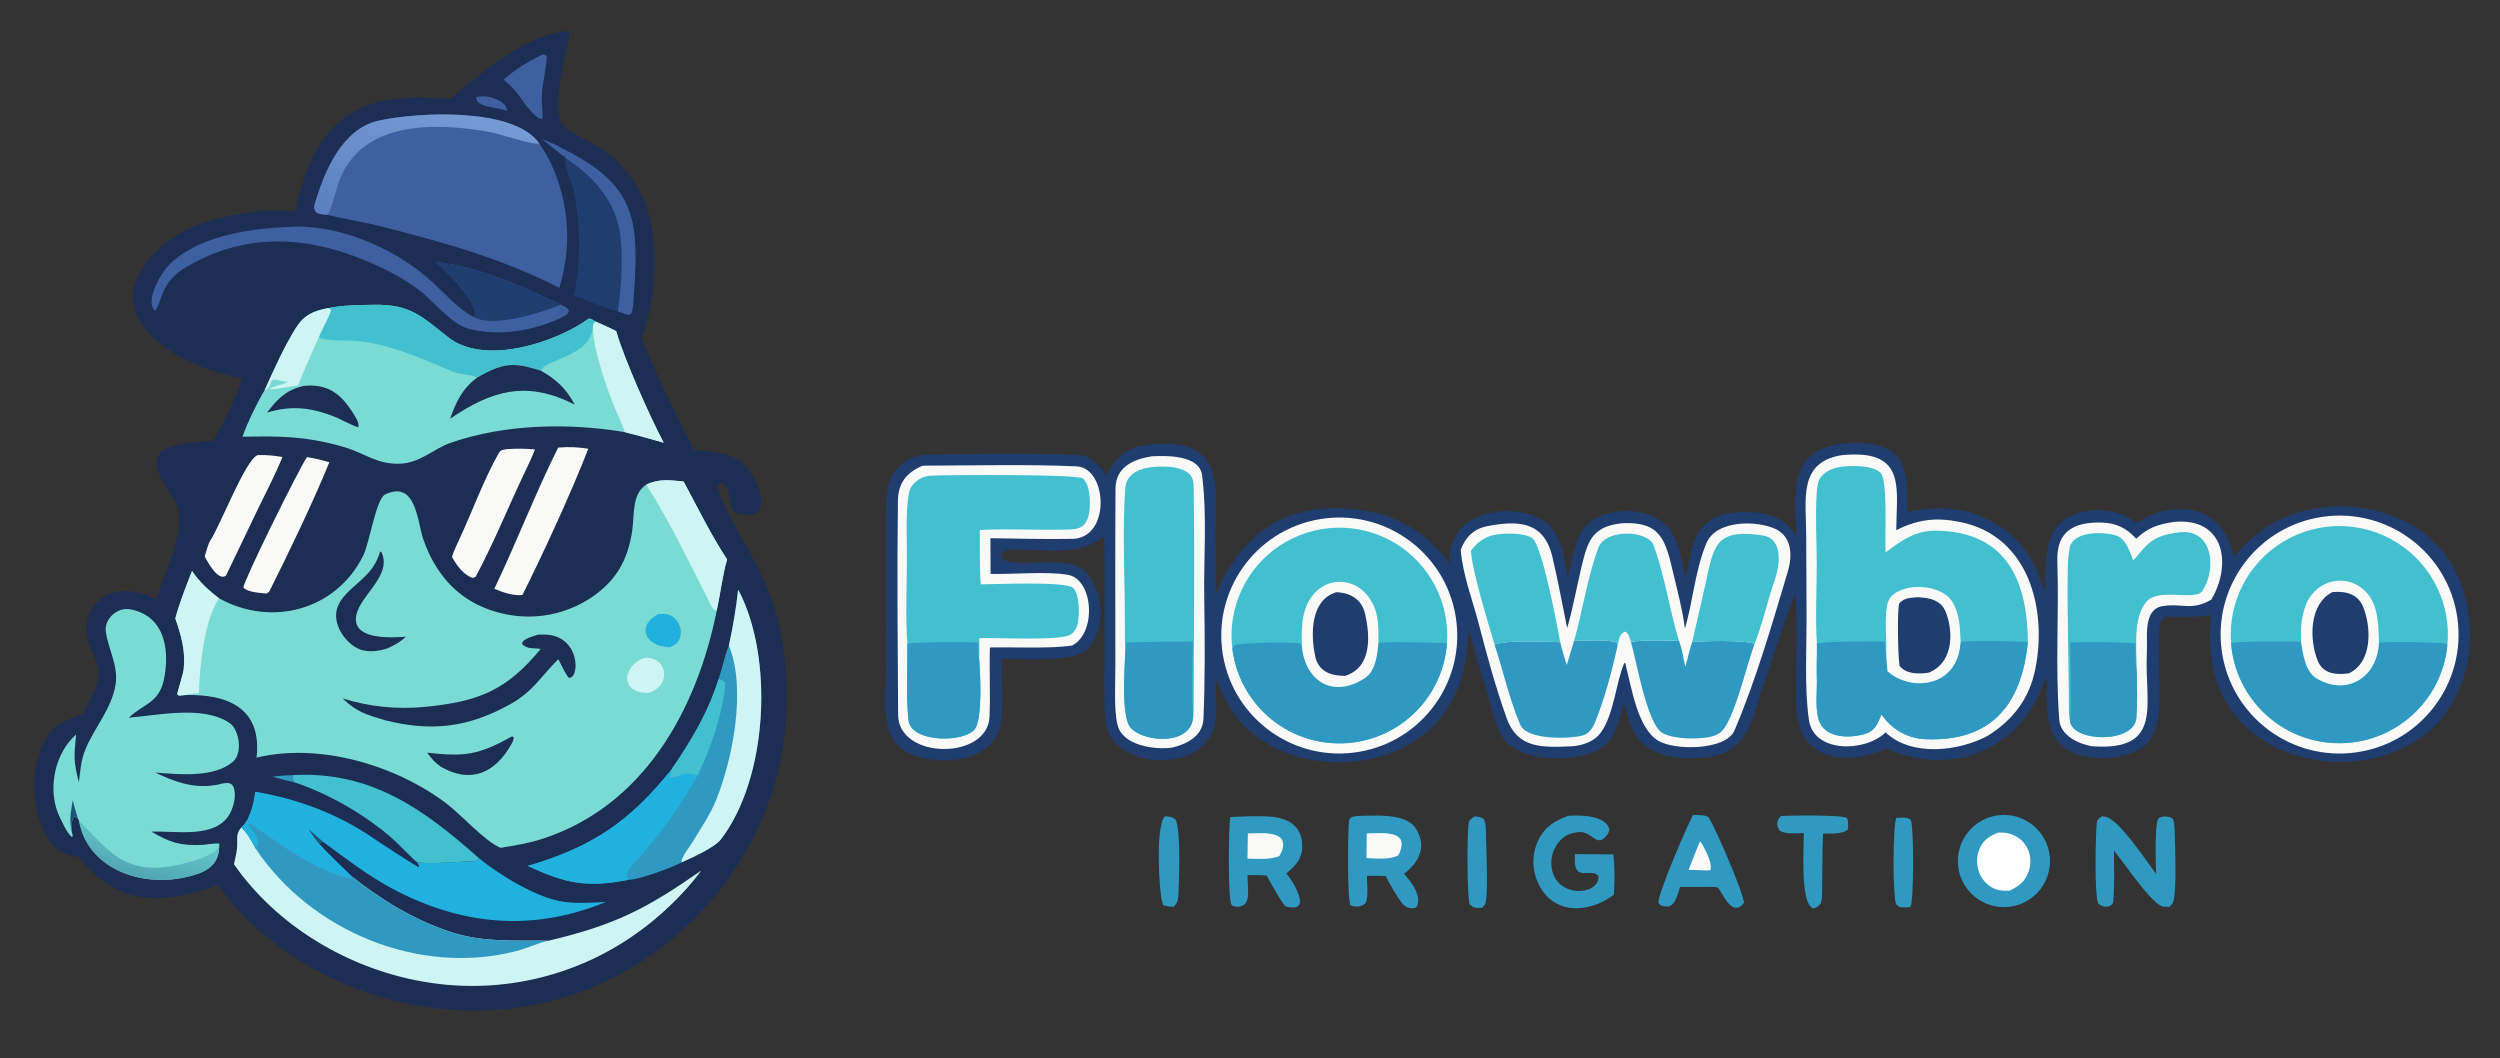<svg xmlns="http://www.w3.org/2000/svg" viewBox="-534.881 -175.707 2058.235 871.072">
  <rect x="-534.881" y="-175.707" width="2058.235" height="871.072" fill="#333333" stroke="none"/>
  <defs>
    <linearGradient id="Gradient1" gradientUnits="userSpaceOnUse" x1="106.3" y1="735.792" x2="113.87" y2="704.957" gradientTransform="matrix(1, 0, 0, 1, -524.675, -190.391)">
      <stop class="stop0" offset="0" stop-opacity="1" stop-color="rgb(81,167,180)"></stop>
      <stop class="stop1" offset="1" stop-opacity="1" stop-color="rgb(97,195,198)"></stop>
    </linearGradient>
    <linearGradient id="Gradient2" gradientUnits="userSpaceOnUse" x1="322.802" y1="210.824" x2="357.537" y2="101.549" gradientTransform="matrix(1, 0, 0, 1, -524.675, -190.391)">
      <stop class="stop0" offset="0" stop-opacity="1" stop-color="rgb(90,128,191)"></stop>
      <stop class="stop1" offset="1" stop-opacity="1" stop-color="rgb(118,154,212)"></stop>
    </linearGradient>
    <linearGradient gradientUnits="userSpaceOnUse" x1="1114.76" y1="509.718" x2="1114.76" y2="557.641" id="gradient-0">
      <stop offset="0" style="stop-color: rgb(100% 100% 100%)"></stop>
      <stop offset="1" style="stop-color: rgb(56.687% 56.687% 56.687%)"></stop>
    </linearGradient>
  </defs>
  <path fill="rgb(28,46,84)" d="M -69.19 -150.18 L -65.748 -150.06 C -64.356 -146.38 -81.478 -93.008 -73.43 -75.748 C -69.751 -67.857 -45.026 -57.391 -36.891 -51.368 C -21.731 -40.071 -10.043 -24.748 -3.155 -7.141 C 7.725 21.334 5.441 75.238 -6.845 102.594 C 4.557 130.474 22.445 167.783 36.326 194.544 C 48.437 196.217 61.238 196.423 71.466 201.954 C 88.665 211.257 107.701 258.304 70.883 246.562 C 64.358 244.481 67.944 227.095 60.555 221.9 C 57.166 221.657 58.325 221.255 56.037 223.121 C 54.308 231.677 79.568 273.594 84.64 282.995 C 107.307 325.007 114.238 362.485 112.508 409.723 C 107.976 533.442 10.356 639.821 -113.52 654.529 C -185.5 662.751 -257.78 641.863 -314.27 596.51 C -332.07 582.19 -341.4 570.564 -355.66 553.152 C -402.18 569.37 -437.95 570.756 -469.95 529.672 C -487.9 528.525 -496.24 516.91 -501.87 501.005 C -508.87 481.205 -508.54 456.854 -499.74 437.617 C -492.24 421.213 -482.86 417.875 -467.01 412.312 C -464.69 408.028 -462.42 403.714 -460.2 399.37 C -448.03 375.397 -456.12 371.732 -462.47 351.52 C -465 343.41 -464.16 334.62 -460.13 327.14 C -449.14 306.738 -423.92 307.919 -406.15 317.759 C -398.55 292.475 -377.51 255.101 -393.39 232.519 C -420.26 194.322 -402.6 190.795 -359.36 187.054 C -352.01 174.652 -339.21 149.312 -335.71 135.6 C -397.15 124.609 -465.95 77.1 -395.64 22.147 C -372.67 4.194 -321.32 -6.054 -292.43 -1.308 C -285.2 -28.203 -278.95 -53.444 -257.88 -73.105 C -230.52 -98.647 -198.83 -95.799 -163.93 -94.406 C -159.74 -98.775 -150.69 -105.43 -145.79 -109.47 C -124.45 -127 -97.209 -146.37 -69.19 -150.18 Z" style="stroke-width: 1;"></path>
  <path fill="rgb(122,219,213)" d="M -2.794 223.214 C 8.142 218.231 16.211 219.619 27.923 220.707 C 39.842 242.686 49.991 263.971 63.771 284.888 C 60.248 296.195 57.987 314.419 55.245 326.81 C 39.008 408.145 -4.519 487.625 -88.143 514.831 C -99.6 518.558 -110.97 520.391 -122.81 522.315 C -136.28 516.489 -154.37 495.685 -167.24 485.897 C -208.92 454.212 -272.22 435.509 -323.68 448.073 C -318.94 407.24 -347.57 395.46 -382.94 396.58 L -387.63 396.974 C -387.94 396.71 -388.39 396.313 -389 395.784 C -387.88 390.765 -384.09 379.436 -383.61 374.972 C -382 359.981 -385.83 347.124 -390.53 333.471 C -387.57 321.953 -381.21 305.52 -376.78 294.4 C -371.22 302.969 -362.56 310.893 -354.42 316.944 C -311.2 340.743 -258.42 326.693 -235.98 282.031 C -230.6 271.337 -225.35 234.869 -217.68 231.283 C -192.42 219.465 -191.36 253.262 -186.53 267.824 C -183.6 276.697 -179.52 285.144 -174.38 292.943 C -160.99 313.266 -141.88 325.324 -118.06 330.075 C -93.817 334.961 -68.622 329.983 -48.056 316.242 C -27.84 302.552 -18.27 285.974 -14.484 261.981 C -12.325 248.298 -15.098 231.428 -2.794 223.214 Z" style="stroke-width: 1;"></path>
  <path fill="rgb(207,244,244)" d="M -2.794 223.214 C 8.142 218.231 16.211 219.619 27.923 220.707 C 39.842 242.686 49.991 263.971 63.771 284.888 C 60.248 296.195 57.987 314.419 55.245 326.81 C 51.817 326.7 51.479 324.427 50.051 321.63 C 33.328 288.873 16.881 254.291 -2.794 223.214 Z" style="stroke-width: 1;"></path>
  <path fill="rgb(207,244,244)" d="M -376.78 294.4 C -371.22 302.969 -362.56 310.893 -354.42 316.944 C -366.79 333.872 -370.54 374.179 -371.12 395.028 C -374.46 395.32 -379.92 395.587 -382.94 396.58 L -387.63 396.974 C -387.94 396.71 -388.39 396.313 -389 395.784 C -387.88 390.765 -384.09 379.436 -383.61 374.972 C -382 359.981 -385.83 347.124 -390.53 333.471 C -387.57 321.953 -381.21 305.52 -376.78 294.4 Z" style="stroke-width: 1;"></path>
  <path fill="rgb(28,46,84)" d="M -91.801 346.768 C -89.9 346.688 -87.996 346.671 -86.094 346.718 C -56.821 347.632 -57.379 383.582 -66.633 382.271 C -68.723 380.576 -73.391 370.356 -75.202 366.999 C -89.518 381.034 -95.674 393.429 -114.87 404.095 C -150.14 423.685 -180.04 426.701 -217.94 417.269 C -233.92 412.425 -240.88 410.59 -252.9 399.263 C -230.76 406.199 -207.45 408.554 -184.38 406.187 C -141.02 401.911 -117.76 392.726 -89.728 358.541 C -96.212 357.581 -100.83 359.024 -105.16 354.388 L -104.52 352.471 C -101.05 349.301 -96.319 348.218 -91.801 346.768 Z" style="stroke-width: 1;"></path>
  <path fill="rgb(28,46,84)" d="M -221.79 278.222 L -220.72 279.069 C -211.35 299.557 -242.26 316.636 -241.88 334.403 C -241.52 351.392 -211.62 349.14 -200.59 348.525 C -206.31 353.376 -209.36 355.165 -216.12 358.161 C -223.05 360.374 -230.86 361.445 -237.94 359.159 C -245.15 356.831 -252.65 348.94 -255.71 341.882 C -266.44 317.17 -239.47 308.048 -228.01 291.372 C -224.67 286.507 -223.73 283.549 -221.79 278.222 Z" style="stroke-width: 1;"></path>
  <path fill="rgb(28,46,84)" d="M -113.31 430.581 L -111.92 431.222 C -111.93 433.585 -112.98 435.424 -114.13 437.454 C -127.43 460.833 -147.26 469.667 -171.83 455.628 C -177.47 451.634 -179.07 449.334 -183.21 444.005 C -152.02 447.371 -141.38 446.03 -113.31 430.581 Z" style="stroke-width: 1;"></path>
  <path fill="rgb(207,244,244)" d="M -2.87 365.734 C 15.286 366.165 17.739 389.154 -1.099 394.82 C -27.332 394.657 -20.437 369.483 -2.87 365.734 Z" style="stroke-width: 1;"></path>
  <path fill="rgb(33,177,223)" d="M 7.242 329.734 C 15.287 329.344 19.857 330.384 24.028 338.107 C 25.872 341.6 26.193 345.698 24.916 349.436 C 23.295 354.271 20.907 355.047 16.336 357.272 C -5.601 355.983 -10.292 338.549 7.242 329.734 Z" style="stroke-width: 1;"></path>
  <path fill="rgb(122,219,213)" d="M -264.49 77.934 C -252.42 75.445 -238.45 75.42 -226.57 75.227 C -196.86 74.743 -187.25 85.172 -166 101.916 C -136.03 125.532 -78.049 106.573 -50.434 86.851 C -49.023 85.895 -45.882 88.233 -44.738 88.912 C -39.41 91.357 -32.685 94.222 -27.596 96.895 C -20.93 119.965 0.105 167.205 11.553 188.782 C 0.891 185.65 -9.832 182.731 -20.61 180.028 C -66.738 172.354 -118.82 173.301 -163.6 188.744 C -178.73 193.961 -188.95 205.901 -206.93 206.1 C -225.21 206.302 -235.22 197.078 -252 192.243 C -282.64 183.416 -303.87 183.23 -335.17 183.851 C -332.26 174.403 -322.34 154.14 -317.01 145.512 C -309.66 129.299 -300.84 109.553 -291.44 94.553 C -284.4 83.332 -276.63 80.204 -264.49 77.934 Z" style="stroke-width: 1;"></path>
  <path fill="rgb(66,192,208)" d="M -264.49 77.934 C -252.42 75.445 -238.45 75.42 -226.57 75.227 C -196.86 74.743 -187.25 85.172 -166 101.916 C -136.03 125.532 -78.049 106.573 -50.434 86.851 C -49.023 85.895 -45.882 88.233 -44.738 88.912 C -46.682 91.675 -46.418 90.603 -46.744 93.495 C -48.265 117.68 -86.381 120.067 -89.579 129.469 C -109.03 123.497 -117.72 122.179 -136.32 132.008 C -138.19 132.986 -140.04 133.996 -141.88 135.036 C -146.58 132.506 -156.15 132.718 -161.34 130.568 C -187.29 119.834 -212.66 107.73 -240.99 105.012 C -247.67 104.371 -268.32 105.428 -272.4 101.874 C -270.31 96.06 -262.36 82.551 -262.35 79.316 L -264.49 77.934 Z" style="stroke-width: 1;"></path>
  <path fill="rgb(207,244,244)" d="M -44.738 88.912 C -39.41 91.357 -32.685 94.222 -27.596 96.895 C -20.93 119.965 0.105 167.205 11.553 188.782 C 0.891 185.65 -9.832 182.731 -20.61 180.028 C -21.432 175.546 -26.965 164.529 -29.036 159.398 C -35.779 142.695 -46.858 110.775 -46.744 93.495 C -46.418 90.603 -46.682 91.675 -44.738 88.912 Z" style="stroke-width: 1;"></path>
  <path fill="rgb(28,46,84)" d="M -141.88 135.036 C -140.04 133.996 -138.19 132.986 -136.32 132.008 C -117.72 122.179 -109.03 123.497 -89.579 129.469 C -76.695 136.806 -68.774 144.201 -61.7 157.435 C -100.64 137.536 -129.31 145.171 -164.26 169.005 C -159.34 155.016 -154.28 144.166 -141.88 135.036 Z" style="stroke-width: 1;"></path>
  <path fill="rgb(207,244,244)" d="M -264.49 77.934 L -262.35 79.316 C -262.36 82.551 -270.31 96.06 -272.4 101.874 C -277.83 114.283 -284.75 129.051 -289.45 141.536 C -292.64 141.97 -311.43 145.583 -313.09 144.561 C -308.43 141.786 -300.08 140.626 -298.18 138.638 C -304.98 138.107 -308.36 135.548 -311.21 137.598 C -312.38 140.28 -313.46 143.624 -315.77 145.235 L -317.01 145.512 C -309.66 129.299 -300.84 109.553 -291.44 94.553 C -284.4 83.332 -276.63 80.204 -264.49 77.934 Z" style="stroke-width: 1;"></path>
  <path fill="rgb(28,46,84)" d="M -285.13 142.013 C -265.44 139.921 -254.16 148.308 -244.13 164.543 C -242.04 167.926 -238.99 172.006 -239.91 175.987 C -241.93 176.019 -255.03 169.319 -257.8 167.998 C -278.02 159.948 -294.19 157.603 -315.1 164.01 C -306.08 152.315 -299.5 145.567 -285.13 142.013 Z" style="stroke-width: 1;"></path>
  <path fill="rgb(62,96,160)" d="M -265.43 1.106 C -268.89 0.763 -272.81 0.863 -275.14 -1.558 C -275.87 -3.068 -276.52 -4.94 -276.04 -6.622 C -268.22 -33.803 -253.71 -69.774 -222.76 -76.464 C -189.92 -83.562 -111.53 -87.419 -90.882 -57.553 C -71.557 -30.308 -64.147 8.595 -69.774 41.578 C -70.874 48.223 -72.423 54.786 -74.411 61.222 C -123.66 36.353 -168.44 24.229 -221.56 10.592 C -235.72 6.956 -251.31 4.749 -265.43 1.106 Z" style="stroke-width: 1;"></path>
  <path fill="url(#Gradient2)" d="M -265.43 1.106 C -268.89 0.763 -272.81 0.863 -275.14 -1.558 C -275.87 -3.068 -276.52 -4.94 -276.04 -6.622 C -268.22 -33.803 -253.71 -69.774 -222.76 -76.464 C -189.92 -83.562 -111.53 -87.419 -90.882 -57.553 C -95.075 -55.86 -124.03 -65.609 -131.2 -66.915 C -174.61 -74.828 -235.89 -77.105 -255.29 -27.737 C -257.64 -21.746 -262.54 -0.602 -265.43 1.106 Z" style="stroke-width: 1;"></path>
  <path fill="rgb(122,219,213)" d="M -469.89 468.31 C -468.86 458.85 -468.14 449.772 -464.47 440.981 C -456.89 422.889 -443.11 408.045 -439.77 388.113 C -437.17 372.555 -445.95 358.529 -447.8 343.999 C -449.08 333.841 -438.23 323.899 -427.63 325.939 C -400.31 331.203 -395.52 356.788 -399.23 380.147 C -402.9 403.504 -415.36 402.444 -428.83 415.179 C -404.67 413.166 -367.54 404.795 -345.86 419.577 C -337.65 425.169 -335.11 444.304 -342.87 451.191 C -358.27 464.853 -387.78 461.866 -407.01 460.33 C -392.04 467.657 -376.29 473.316 -359.35 470.872 C -354.01 470.775 -344.86 465.424 -342.4 472.89 C -340.36 479.087 -342.27 487.348 -345.02 492.979 C -356.03 515.521 -390.43 508.057 -410.25 509 C -394.9 517.917 -386.22 520.835 -367.95 519.841 C -364.19 519.636 -357.75 518.356 -354.43 518.788 C -353.61 538.256 -367.15 543.302 -383.71 546.822 C -419.07 554.341 -462.55 539.566 -469.77 500.246 L -470.71 498.26 L -473.26 496.344 C -476.55 498.831 -475.83 504.616 -475.88 508.677 L -474.9 512.697 L -475.99 513.229 C -480.26 509.031 -482.49 503.454 -485.17 498.217 C -495.81 477.44 -491.17 448.068 -474.81 431.496 C -473.97 430.649 -473.11 429.824 -472.23 429.022 C -473.95 446.352 -474.47 451.44 -469.89 468.31 Z" style="stroke-width: 1;"></path>
  <path fill="url(#Gradient1)" d="M -469.77 500.246 C -450.27 518.694 -437.75 539.647 -405.3 538.698 C -393.03 538.339 -365.7 532.16 -356.05 523.601 C -355.22 522.864 -354.77 520.13 -354.43 518.788 C -353.61 538.256 -367.15 543.302 -383.71 546.822 C -419.07 554.341 -462.55 539.566 -469.77 500.246 Z" style="stroke-width: 1;"></path>
  <path fill="rgb(24,86,117)" d="M -475.88 508.677 C -478.11 500.251 -476.38 491.276 -474.93 482.88 C -473.92 487.974 -472.2 493.26 -470.71 498.26 L -473.26 496.344 C -476.55 498.831 -475.83 504.616 -475.88 508.677 Z" style="stroke-width: 1;"></path>
  <path fill="rgb(207,244,244)" d="M -331.34 499.418 L -329.57 501.924 C -305.69 517.813 -275.92 541.016 -246.84 547.362 L -244.68 546.282 C -219.99 565.875 -192.87 582.265 -162.71 591.934 C -136.19 600.435 -110.54 598.372 -83.372 598.797 C -28.575 585.862 -2.728 572.562 42.479 540.959 C 29.015 559.694 7.506 580.008 -11.423 593.152 C -62.718 629.512 -126.54 643.567 -188.37 632.12 C -248.76 621.218 -307.11 586.46 -342.31 535.773 C -341.34 531.751 -340.36 527.53 -339.82 523.44 C -338.83 515.928 -341.48 511.677 -336.28 505.595 C -333.6 503.481 -333.1 502.373 -331.34 499.418 Z" style="stroke-width: 1;"></path>
  <path fill="rgb(48,153,193)" d="M -331.34 499.418 L -329.57 501.924 C -305.69 517.813 -275.92 541.016 -246.84 547.362 L -244.68 546.282 C -219.99 565.875 -192.87 582.265 -162.71 591.934 C -136.19 600.435 -110.54 598.372 -83.372 598.797 C -90.838 600.245 -101.4 605.143 -109.78 607.311 C -189.53 627.935 -278.79 591.134 -324.26 523.161 C -327.59 517.157 -331.12 510.142 -336.28 505.595 C -333.6 503.481 -333.1 502.373 -331.34 499.418 Z" style="stroke-width: 1;"></path>
  <path fill="rgb(33,177,223)" d="M -331.34 499.418 L -329.57 501.924 L -330 504.08 C -325.8 509.628 -322.51 512.581 -322.35 519.429 L -324.26 523.161 C -327.59 517.157 -331.12 510.142 -336.28 505.595 C -333.6 503.481 -333.1 502.373 -331.34 499.418 Z" style="stroke-width: 1;"></path>
  <path fill="rgb(48,153,193)" d="M 72.836 309.732 C 102.232 364.703 97.659 464.52 58.57 515.408 C 53.493 522.018 34.458 530.657 26.298 534.245 C 18.37 538.715 -9.401 548.726 -17.224 548.61 C -51.976 555.361 -68.952 551.695 -100.36 537.221 C -47.508 521.728 -16.464 500.726 17.966 457.807 C 19.09 455.647 21.491 452.568 22.903 450.445 C 36.599 429.854 49.448 407.405 56.589 383.536 C 59.88 374.315 61.531 364.76 65.189 355.766 C 68.579 340.573 71.132 325.205 72.836 309.732 Z" style="stroke-width: 1;"></path>
  <path fill="rgb(207,244,244)" d="M 72.836 309.732 C 102.232 364.703 97.659 464.52 58.57 515.408 C 53.493 522.018 34.458 530.657 26.298 534.245 C 25.622 530.243 32.601 522.064 34.975 518.014 C 41.33 507.55 49.684 495.178 54.295 483.947 C 68.553 449.219 79.754 390.922 65.189 355.766 C 68.579 340.573 71.132 325.205 72.836 309.732 Z" style="stroke-width: 1;"></path>
  <path fill="rgb(33,177,223)" d="M 17.966 457.807 C 17.516 460.658 17.454 461.303 16.227 463.983 C 18.095 466.974 28.017 460.121 32.615 461.364 C 33.429 461.584 38.477 462.255 39.625 462.432 C 24.657 488.964 7.499 512.983 -13.36 535.119 C -15.484 537.372 -18.674 541.398 -19.13 544.437 C -18.48 546.196 -18.131 546.968 -17.224 548.61 C -51.976 555.361 -68.952 551.695 -100.36 537.221 C -47.508 521.728 -16.464 500.726 17.966 457.807 Z" style="stroke-width: 1;"></path>
  <path fill="rgb(66,192,208)" d="M 56.589 383.536 C 59.956 384.721 60.745 384.31 62.264 386.698 C 60.884 409.564 49.791 441.701 39.625 462.432 C 38.477 462.255 33.429 461.584 32.615 461.364 C 28.017 460.121 18.095 466.974 16.227 463.983 C 17.454 461.303 17.516 460.658 17.966 457.807 C 19.09 455.647 21.491 452.568 22.903 450.445 C 36.599 429.854 49.448 407.405 56.589 383.536 Z" style="stroke-width: 1;"></path>
  <path fill="rgb(33,177,223)" d="M -324.81 476.127 C -290.25 481.807 -256.33 494.465 -227.48 514.427 C -223.61 517.101 -190.86 538.624 -189.74 538.303 C -190.35 536.177 -190.4 535.899 -191.56 534.044 C -180.8 536.248 -156.25 533.376 -144.29 533.351 C -143.31 533.349 -141.19 531.708 -140.39 530.989 C -122.77 545.201 -92.455 563.915 -70.07 566.836 C -59.434 568.223 -46.854 567.454 -36.028 566.862 C -96.485 591.818 -155.34 586.245 -212.55 555.557 C -232 545.123 -251.58 530.14 -269.34 517.009 L -271.99 519.114 C -262.5 529.282 -254.5 536.703 -244.68 546.282 L -246.84 547.362 C -275.92 541.016 -305.69 517.813 -329.57 501.924 L -331.34 499.418 C -327.43 490.462 -326.09 485.87 -324.81 476.127 Z" style="stroke-width: 1;"></path>
  <path fill="rgb(24,86,117)" d="M -280.8 507.148 C -277.07 509.945 -272.88 513.867 -269.34 517.009 L -271.99 519.114 C -275.1 515.811 -278.19 510.965 -280.8 507.148 Z" style="stroke-width: 1;"></path>
  <path fill="rgb(62,96,160)" d="M -73.107 75.167 C -68.827 77.291 -68.837 76.504 -66.526 79.993 C -67.191 82.342 -67.644 83.225 -70.326 84.596 C -93.654 96.521 -123.41 101.607 -148.83 95.001 C -163.76 91.119 -178.81 71.084 -191.18 62.078 C -203.38 53.188 -215.22 47.02 -228.7 41.051 C -277.46 19.468 -327.32 14.899 -375.71 40.869 C -390.79 48.962 -397.86 55.383 -403.13 71.724 C -403.87 74.014 -405.6 78.443 -407.25 80.187 C -416.13 71.487 -401.71 47.481 -393.63 40.276 C -367.22 16.706 -325.13 12.023 -290.92 10.805 C -251.55 10.64 -207.78 30.035 -179.04 56.381 C -168.5 66.041 -157.34 78.877 -144.71 85.449 C -137.17 77.127 -169.58 45.09 -176.13 39.906 C -140.78 43.896 -104.71 59.933 -73.107 75.167 Z" style="stroke-width: 1;"></path>
  <path fill="rgb(31,61,110)" d="M -176.13 39.906 C -140.78 43.896 -104.71 59.933 -73.107 75.167 C -89.435 81.776 -128.12 94.309 -144.71 85.449 C -137.17 77.127 -169.58 45.09 -176.13 39.906 Z" style="stroke-width: 1;"></path>
  <path fill="rgb(31,61,110)" d="M -67.424 -51.199 C -8.066 -20.49 -9.183 10.156 -13.398 72.953 C -14.299 86.377 -16.306 84.163 -26.316 80.555 C -31.05 80.622 -54.775 70.032 -62.687 67.544 C -55.997 42.938 -57.392 6.6 -62.725 -18.889 C -64.364 -26.727 -70.54 -38.616 -69.522 -45.765 L -69.869 -46.512 C -69.424 -48.448 -68.516 -49.54 -67.424 -51.199 Z" style="stroke-width: 1;"></path>
  <path fill="rgb(62,96,160)" d="M -67.424 -51.199 C -8.066 -20.49 -9.183 10.156 -13.398 72.953 C -14.299 86.377 -16.306 84.163 -26.316 80.555 C -23.177 63.997 -21.578 29.726 -24.889 13.39 C -30.248 -13.052 -47.707 -31.365 -69.522 -45.765 L -69.869 -46.512 C -69.424 -48.448 -68.516 -49.54 -67.424 -51.199 Z" style="stroke-width: 1;"></path>
  <path fill="rgb(66,192,208)" d="M -293.42 462.39 C -228.9 459.05 -185.48 490.966 -140.39 530.989 C -141.19 531.708 -143.31 533.349 -144.29 533.351 C -156.25 533.376 -180.8 536.248 -191.56 534.044 C -193.98 532.668 -207.79 518.227 -211.64 514.861 C -234.2 495.128 -263.95 477.834 -292.5 468.382 C -294.33 464.872 -294.07 466.373 -293.42 462.39 Z" style="stroke-width: 1;"></path>
  <path fill="rgb(249,249,248)" d="M -75.342 192.79 C -66.123 192.064 -59.618 192.339 -50.547 193.737 C -63.895 228.46 -88.3 281.417 -104.8 314.192 C -112.49 314.919 -120.97 311.979 -127.91 309.054 C -109.88 271.448 -93.6 229.11 -75.342 192.79 Z" style="stroke-width: 1;"></path>
  <path fill="rgb(249,249,248)" d="M -117.69 194.08 C -109.94 193.506 -102.15 193.582 -94.414 194.308 C -96.172 198.84 -98.403 203.871 -100.53 208.26 C -114.93 237.963 -127.72 270.235 -143.36 299.237 L -145.65 300.092 C -153.42 297.701 -158.94 289.586 -162.77 282.805 C -161.17 277.527 -158.16 271.41 -155.8 266.295 C -145.31 243.518 -136.73 219.534 -124.43 197.666 C -122.58 194.364 -120.98 194.696 -117.69 194.08 Z" style="stroke-width: 1;"></path>
  <path fill="rgb(249,249,248)" d="M -282.16 200.642 C -274.93 201.751 -270.81 202.827 -263.74 204.853 C -276.2 235.738 -297.7 280.53 -313.33 311.57 C -314.22 312.111 -314.97 312.568 -315.59 312.941 C -321.32 312.304 -330.46 312.058 -334.51 308.066 C -334.53 302.712 -288.38 209.461 -282.16 200.642 Z" style="stroke-width: 1;"></path>
  <path fill="rgb(249,249,248)" d="M -322.73 198.958 C -314.88 198.777 -310.09 199.301 -302.39 200.522 C -307.56 213.737 -315.78 229.481 -322.1 242.484 L -348.83 298.169 C -355.26 303.247 -364.12 286.774 -366.34 282.357 C -365.65 279.709 -363.18 271.427 -361.9 269.563 C -353.93 257.977 -332.87 202.605 -322.73 198.958 Z" style="stroke-width: 1;"></path>
  <path fill="rgb(62,96,160)" d="M -88.805 -130.5 C -86.1 -130.79 -87.098 -131.03 -84.926 -129.8 C -83.967 -126.77 -88.201 -106.19 -88.601 -100.09 C -89.238 -90.397 -88.151 -86.969 -88.016 -78.346 L -89.096 -77.635 C -93.861 -78.798 -99.43 -86.018 -102.54 -89.83 C -108.93 -98.982 -111.74 -103.29 -120.48 -110.15 C -109 -119.47 -102.22 -124.02 -88.805 -130.5 Z" style="stroke-width: 1;"></path>
  <path fill="rgb(62,96,160)" d="M -142.66 -95.952 C -141.21 -96.147 -139.76 -96.303 -138.3 -96.417 C -131.4 -96.935 -117.8 -92.466 -117.33 -84.519 C -124.38 -87.28 -144.47 -87.3 -142.66 -95.952 Z" style="stroke-width: 1;"></path>
  <path fill="rgb(62,96,160)" d="M -88.637 -61.161 C -80.85 -58.44 -74.657 -55.116 -67.424 -51.199 C -68.516 -49.54 -69.424 -48.448 -69.869 -46.512 C -74.16 -49.332 -84.319 -57.774 -88.637 -61.161 Z" style="stroke-width: 1;"></path>
  <path fill="rgb(48,153,193)" d="M -310.72 463.781 C -304.58 462.905 -299.63 462.673 -293.42 462.39 C -294.07 466.373 -294.33 464.872 -292.5 468.382 C -298.61 467.004 -304.69 465.47 -310.72 463.781 Z" style="stroke-width: 1;"></path>
  <path fill="rgb(31,61,110)" d="M 987.055 189.04 C 988.145 188.932 989.245 188.874 990.345 188.866 C 1033.97 188.453 1035.81 210.119 1035.53 245.647 C 1059.19 241.284 1079.3 240.829 1101.38 251.921 C 1130.23 266.408 1139.23 284.097 1149.02 312.677 C 1149.29 296.196 1147.61 270.226 1158.84 257.279 C 1173.73 240.093 1207.71 240.84 1224.49 255.02 C 1256.23 233.466 1296.36 240.923 1304.15 283.052 C 1309.29 276.775 1314.92 270.936 1321.03 265.595 C 1362.89 229.645 1438.13 233.784 1474.24 276.102 C 1509.99 317.989 1506.73 392.196 1463.29 427.768 C 1419.98 463.221 1343.42 459.052 1307.04 415.147 C 1286.09 389.867 1282.48 362.349 1285.49 330.73 C 1272.89 332.813 1262.31 332.062 1249.8 332.069 C 1239.35 332.075 1243.37 353.193 1242.7 360.1 C 1240.53 382.811 1249.27 418.786 1232.6 436.532 C 1224.45 445.193 1205.3 449.104 1194.05 448.388 C 1148.45 446.496 1149.26 415.864 1150.49 380.686 C 1148.49 385.514 1146.46 390.284 1144.35 395.046 C 1122.1 444.869 1066.83 462.97 1018.55 440.505 C 999.995 448.569 974.895 453.325 957.645 439.271 C 940.215 425.068 944.165 399.93 944.045 379.967 C 943.905 357.718 945.005 335.391 943.295 313.03 C 933.285 336.637 926.255 362.744 917.525 386.731 C 909.295 409.359 906.355 439.309 878.805 445.959 C 861.995 450.018 840.265 449.988 824.655 441.544 C 809.715 433.463 806.205 417.827 802.045 402.87 C 796.365 423.255 794.475 439.045 770.585 445.664 C 750.175 451.323 713.455 450.156 701.165 429.826 C 696.115 421.475 692.595 405.313 689.765 395.625 C 684.515 378.059 679.375 360.463 674.325 342.841 C 672.105 376.344 666.425 402.27 640.885 426.24 C 634.335 431.381 628.375 435.625 621.135 439.372 C 578.225 461.565 515.045 454.514 483.885 415.446 C 476.505 406.193 470.934 393.523 465.868 382.846 C 466.003 389.516 466.175 396.185 466.382 402.853 C 466.725 416.317 466.66 426.431 456.544 437.086 C 439.609 454.926 401.803 454.058 384.797 437.129 C 380.022 432.438 376.817 426.384 375.622 419.798 C 373.455 408.081 374.489 372.454 374.547 357.87 L 374.336 265.096 C 349.652 289.224 295.815 268.906 289.09 280.625 C 290.583 296.874 343.167 277.923 358.765 295.119 C 374.566 312.539 375.96 340.994 360.796 358.181 C 350.21 370.179 305.484 366.706 289.528 366.624 C 289.722 382.247 290.809 400.438 289.706 415.855 C 287.655 444.537 256.411 453.065 232.1 449.598 C 188.157 443.331 194.306 413.513 194.498 379.737 L 194.478 325.179 L 194.494 265.871 C 194.506 253.637 194.079 240.335 195.663 228.205 C 197.511 213.027 211.032 198.916 227.187 198.649 C 268.892 197.961 312.023 197.394 353.69 198.872 C 363.094 199.206 371.13 208.327 375.995 215.687 C 387.409 193.864 399.17 190.313 422.32 189.746 C 473.036 188.505 466.054 228.224 465.889 262.607 C 465.891 279.468 466.024 296.329 466.289 313.188 C 488.925 259.324 529.455 235.245 588.625 244.683 C 617.405 249.274 641.525 264.458 658.275 288.397 C 658.875 278.289 659.195 271.639 665.285 262.822 C 679.395 242.403 716.995 239.933 736.265 253.386 C 750.935 263.62 753.015 283.55 755.675 299.977 C 759.525 287.342 759.945 274.145 767.035 262.354 C 781.135 238.913 828.565 239.252 841.905 263.359 C 847.855 274.117 850.245 288.452 852.835 300.45 C 857.115 284.176 856.825 264.303 872.295 253.324 C 883.645 245.261 902.245 244.721 915.535 246.907 C 929.605 249.222 936.405 254.698 944.315 265.814 C 944.215 264.844 944.135 263.873 944.065 262.901 C 941.605 225.725 939.195 192.072 987.055 189.04 Z" style="stroke-width: 1;"></path>
  <path fill="rgb(249,249,248)" d="M 801.025 255.025 C 832.845 253.617 836.385 269.526 842.665 296.042 C 846.285 311.306 850.325 326.218 852.315 341.89 C 858.995 319.035 860.695 293.769 869.915 271.655 C 878.045 252.142 911.585 252.457 927.645 260.125 C 940.775 267.014 940.695 282.554 936.995 294.949 C 924.075 338.194 910.685 384.455 893.075 425.733 C 886.075 442.12 843.495 442.474 829.945 433.911 C 813.275 423.375 808.465 390.756 803.565 371.938 L 803.395 370.472 L 802.385 370.142 C 795.425 386.272 793.905 412.684 782.965 427.558 C 777.395 435.11 767.235 438.399 758.035 438.769 C 734.555 439.715 714.375 440.603 705.365 415.119 C 696.155 389.09 689.515 364.506 682.605 338.05 C 677.085 316.902 669.705 298.76 667.655 276.903 C 671.895 266.352 678.295 259.705 689.615 257.496 C 714.825 252.578 736.275 253.344 743.175 282.727 C 747.805 302.463 751.415 321.755 755.345 341.348 C 759.965 325.557 763.115 308.163 766.905 292.099 C 772.195 269.693 775.705 257.546 801.025 255.025 Z" style="stroke-width: 1;"></path>
  <path fill="rgb(48,153,193)" d="M 761.025 351.961 C 768.135 351.655 790.065 350.453 796.145 353.462 L 796.995 355.371 C 792.405 376.234 786.015 400.58 777.735 420.366 C 775.745 424.634 772.645 428.724 767.915 429.889 C 756.565 432.686 722.325 433.695 716.815 421.083 C 707.805 400.428 702.745 376.642 695.535 354.936 C 707.745 350.978 735.695 352.528 749.635 353.005 C 750.845 358.494 753.385 366.304 755.025 371.877 C 757.085 365.258 759.085 358.62 761.025 351.961 Z" style="stroke-width: 1;"></path>
  <path fill="rgb(48,153,193)" d="M 807.825 352.655 C 820.355 351.144 834.665 351.659 847.365 351.809 C 849.865 358.145 851.255 366.543 852.615 373.362 C 853.465 370.228 857.375 354.939 858.315 352.864 C 868.255 351.957 900.945 351.072 909.635 354.371 C 902.675 373.981 896.385 402.279 887.225 419.692 C 884.395 425.08 881.355 428.616 875.375 430.357 C 865.075 433.357 843.375 433.095 833.995 427.886 C 821.065 420.699 812.445 368.444 807.825 352.655 Z" style="stroke-width: 1;"></path>
  <path fill="rgb(66,192,208)" d="M 761.025 351.961 C 768.345 326.386 771.765 300.24 781.055 275.3 C 787.055 259.168 821.985 261.054 826.455 273.075 C 835.645 297.762 839.575 326.349 847.365 351.809 C 834.665 351.659 820.355 351.144 807.825 352.655 C 806.795 349.539 806.095 346.069 803.415 344.312 C 798.515 345.319 797.995 350.939 796.995 355.371 L 796.145 353.462 C 790.065 350.453 768.135 351.655 761.025 351.961 Z" style="stroke-width: 1;"></path>
  <path fill="rgb(66,192,208)" d="M 676.155 277.602 C 680.995 271.169 687.135 266.349 695.165 264.714 C 703.025 263.113 719.745 262.681 726.545 267.292 C 734.685 272.812 747.225 339.708 749.635 353.005 C 735.695 352.528 707.745 350.978 695.535 354.936 C 690.205 336.833 676.935 293.994 676.155 277.602 Z" style="stroke-width: 1;"></path>
  <path fill="rgb(66,192,208)" d="M 858.315 352.864 L 868.795 307.001 C 875.935 275.193 875.905 258.856 916.345 265.145 C 933.415 267.799 930.475 289.738 926.435 301.286 C 920.475 318.296 916.285 337.824 909.635 354.371 C 900.945 351.072 868.255 351.957 858.315 352.864 Z" style="stroke-width: 1;"></path>
  <path fill="rgb(249,249,248)" d="M 981.275 199.035 C 984.305 198.753 987.345 198.58 990.385 198.515 C 1034.19 197.485 1026.47 228.671 1026.3 260.774 C 1044.34 251.729 1059.36 250.013 1079.41 254.167 C 1135.42 265.767 1150.77 325.695 1140.74 375.288 C 1135.88 399.356 1122.61 416.819 1101.92 429.884 C 1077.87 442.98 1038.92 447.503 1017.53 427.3 C 1000.11 443.892 958.455 444.039 954.455 417.368 C 950.495 390.931 952.595 357.025 952.435 329.543 L 952.145 264.281 C 952.155 235.658 945.275 204.986 981.275 199.035 Z" style="stroke-width: 1;"></path>
  <path fill="rgb(66,192,208)" d="M 960.945 353.86 C 959.565 332.268 960.845 309.907 960.835 288.219 C 960.835 269.309 959.495 249.756 960.785 230.927 C 961.065 226.794 961.395 220.482 964.075 217.234 C 969.055 211.208 975.955 208.906 983.525 208.294 C 991.845 207.623 1006.6 207.467 1013.14 213.312 C 1019.79 219.25 1016.63 267.755 1017.54 279.138 C 1031.22 268.789 1042.12 260.883 1059.84 261.214 C 1117.69 262.294 1134.29 303.276 1134.65 352.791 C 1129.74 402.603 1106.17 435.368 1049.99 432.864 C 1037.08 432.288 1025.01 426.21 1016.79 415.978 C 1015.89 414.858 1015.01 413.73 1014.13 412.594 C 1011.33 419.021 1009.05 425.807 1001.41 428.253 C 988.395 432.425 966.815 432.598 962.245 416.247 C 959.295 405.668 961.425 391.958 960.855 380.974 C 960.655 372.081 961.125 362.885 960.945 353.86 Z" style="stroke-width: 1;"></path>
  <path fill="rgb(48,153,193)" d="M 1079.28 352.642 C 1091.92 351.354 1121.32 352.363 1134.65 352.791 C 1129.74 402.603 1106.17 435.368 1049.99 432.864 C 1037.08 432.288 1025.01 426.21 1016.79 415.978 C 1015.89 414.858 1015.01 413.73 1014.13 412.594 C 1011.33 419.021 1009.05 425.807 1001.41 428.253 C 988.395 432.425 966.815 432.598 962.245 416.247 C 959.295 405.668 961.425 391.958 960.855 380.974 C 960.655 372.081 961.125 362.885 960.945 353.86 C 977.045 352.027 1000.09 352.495 1016.86 352.452 C 1016.97 354.533 1016.93 360.03 1018 361.373 C 1018.13 366.715 1018.64 371.65 1019.15 376.959 C 1037.3 392.864 1068.83 390.058 1077.1 364.629 C 1078.42 360.537 1078.82 356.902 1079.28 352.642 Z" style="stroke-width: 1;"></path>
  <path fill="rgb(249,249,248)" d="M 1018 361.373 C 1018.85 349.897 1014.98 323.382 1021.82 315.709 C 1032.93 303.245 1064.45 305.136 1072.88 320.432 C 1078.87 331.294 1078.72 341.331 1079.28 352.642 C 1078.82 356.902 1078.42 360.537 1077.1 364.629 C 1068.83 390.058 1037.3 392.864 1019.15 376.959 C 1018.64 371.65 1018.13 366.715 1018 361.373 Z" style="stroke-width: 1;"></path>
  <path fill="rgb(31,61,110)" d="M 1044.12 315.966 C 1054.36 316.495 1063.79 318.555 1067.55 329.296 C 1073.68 346.871 1072.45 369.704 1053.56 377.966 C 1045.49 379.345 1034.27 379.625 1028.96 372.327 C 1027.78 364.306 1026.95 329.111 1028.67 321.23 C 1032.86 316.227 1037.63 316.589 1044.12 315.966 Z" style="stroke-width: 1;"></path>
  <path d="M 1039.86 325.891 C 1043.74 325.794 1053.81 325.322 1056.41 328.352 C 1064.74 338.045 1063.03 358.492 1055.63 367.953 C 1030.35 376.395 1036.9 351.404 1036.93 335.459 C 1036.94 331.345 1036.83 328.758 1039.86 325.891 Z" style="stroke-width: 1; fill: rgba(249, 249, 248, 0);"></path>
  <path fill="rgb(249,249,248)" d="M 1377.8 249.72 C 1431.3 242.277 1480.72 279.557 1488.27 333.044 C 1495.82 386.532 1458.63 436.031 1405.15 443.681 C 1351.54 451.352 1301.88 414.044 1294.31 360.409 C 1286.73 306.775 1324.14 257.183 1377.8 249.72 Z" style="stroke-width: 1;"></path>
  <path fill="rgb(66,192,208)" d="M 1301.92 353.527 C 1299.38 319.822 1316.07 287.563 1345.04 270.159 C 1374.02 252.756 1410.34 253.185 1438.88 271.268 C 1467.44 289.351 1483.37 321.995 1480.02 355.631 C 1475.43 401.754 1436.36 436.722 1390.01 436.175 C 1343.66 435.627 1305.42 399.745 1301.92 353.527 Z" style="stroke-width: 1;"></path>
  <path fill="rgb(48,153,193)" d="M 1301.92 353.527 C 1315.12 351.963 1344.98 352.604 1359.55 352.507 C 1361.01 362.51 1363.11 377.355 1372.29 382.788 C 1397.97 397.981 1422.54 381.127 1423.63 353.661 C 1427.81 352.074 1472.36 353.051 1478.48 354.145 L 1480.02 355.631 C 1475.43 401.754 1436.36 436.722 1390.01 436.175 C 1343.66 435.627 1305.42 399.745 1301.92 353.527 Z" style="stroke-width: 1;"></path>
  <path fill="rgb(249,249,248)" d="M 1359.55 352.507 C 1359.38 341.569 1359.33 336.244 1362.38 325.47 C 1368.69 303.25 1394.92 294.424 1412.14 310.734 C 1423.22 321.229 1423.44 338.971 1423.63 353.661 C 1422.54 381.127 1397.97 397.981 1372.29 382.788 C 1363.11 377.355 1361.01 362.51 1359.55 352.507 Z" style="stroke-width: 1;"></path>
  <path fill="rgb(31,61,110)" d="M 1385.45 311.734 C 1396.39 310.786 1406.58 313.286 1410.88 324.387 C 1417.62 341.71 1418.1 369.748 1398.89 378.624 C 1388.54 380.161 1377.62 379.116 1373.26 368.234 C 1366.13 350.416 1366.34 321.318 1385.45 311.734 Z" style="stroke-width: 1;"></path>
  <path d="M 1389.01 321.526 C 1408.21 321.189 1406.61 343.68 1404.68 357.387 C 1403.78 363.868 1400.89 367.472 1395.46 370.918 C 1375.11 371.242 1378.31 346.546 1380.83 332.609 C 1381.9 326.671 1383.98 324.489 1389.01 321.526 Z" style="stroke-width: 1; fill: rgba(249, 249, 248, 0);"></path>
  <path fill="rgb(249,249,248)" d="M 551.525 251.747 C 604.375 242.802 654.485 278.37 663.485 331.219 C 672.485 384.068 636.965 434.214 584.125 443.262 C 531.215 452.323 480.985 416.743 471.971 363.821 C 462.962 310.9 498.595 260.704 551.525 251.747 Z" style="stroke-width: 1;"></path>
  <path fill="rgb(66,192,208)" d="M 479.735 358.65 C 475.495 325.109 490.665 292.071 518.875 273.432 C 547.075 254.792 583.425 253.785 612.615 270.835 C 641.805 287.885 658.785 320.032 656.415 353.756 C 653.195 399.318 615.945 435.012 570.295 436.277 C 524.635 437.541 485.465 403.964 479.735 358.65 Z" style="stroke-width: 1;"></path>
  <path fill="rgb(48,153,193)" d="M 599.925 353.465 C 616.485 352.404 639.305 353.397 656.415 353.756 C 653.195 399.318 615.945 435.012 570.295 436.277 C 524.635 437.541 485.465 403.964 479.735 358.65 C 480.335 356.566 480.425 356.314 482.175 355.055 C 488.395 353.901 532.115 351.916 536.845 354.632 C 538.445 383.262 561.185 400.513 588.765 382.569 C 597.505 376.886 599.145 363.383 599.925 353.465 Z" style="stroke-width: 1;"></path>
  <path fill="rgb(249,249,248)" d="M 536.845 354.632 C 536.765 339.491 536.615 323.777 548.035 311.953 C 553.295 306.421 560.595 303.294 568.225 303.307 C 576.205 303.305 583.665 306.693 589.055 312.464 C 600.465 324.671 600.055 338.109 599.925 353.465 C 599.145 363.383 597.505 376.886 588.765 382.569 C 561.185 400.513 538.445 383.262 536.845 354.632 Z" style="stroke-width: 1;"></path>
  <path fill="rgb(31,61,110)" d="M 565.375 311.851 C 576.975 312.327 586.215 317.742 588.935 329.519 C 593.275 348.345 594.565 373.916 572.385 380.76 C 560.545 380.633 550.455 377.175 547.815 364.214 C 544.095 345.998 544.095 318.166 565.375 311.851 Z" style="stroke-width: 1;"></path>
  <path d="M 567.125 321.72 C 576.765 323.033 580.675 327.411 581.985 337.306 C 583.705 350.369 584.425 365.025 571.625 372.178 C 564.025 371.797 558.815 369.556 557.055 361.507 C 554.365 349.202 552.295 326.503 567.125 321.72 Z" style="stroke-width: 1; fill: rgba(249, 249, 248, 0);"></path>
  <path fill="rgb(249,249,248)" d="M 224.541 207.796 C 225.396 207.716 226.261 207.645 227.132 207.644 C 268.336 207.573 310.498 206.412 351.571 208.255 C 376.844 209.389 380.038 267.382 347.907 267.941 C 325.405 268.333 303.053 267.727 280.551 267.386 L 280.638 296.772 C 300.03 297.27 325.95 294.477 344.243 297.531 C 365.252 301.039 368.34 345.173 347.794 355.754 C 329.474 358.525 299.908 356.914 280.12 357.351 C 279.523 376.351 280.601 395.261 279.785 414.419 C 278.257 450.299 204.748 449.791 204.537 412.857 C 204.201 354.12 203.585 295.201 204.373 236.454 C 204.568 221.916 211.524 213.28 224.541 207.796 Z" style="stroke-width: 1;"></path>
  <path fill="rgb(66,192,208)" d="M 212.16 354.117 C 210.517 331.395 211.646 308.024 211.779 285.23 C 211.873 269.035 210.804 251.922 212.593 235.875 C 213.069 231.604 213.627 226.91 216.525 223.544 C 220.689 218.705 225.601 216.197 231.945 215.874 C 244.835 215.218 352.699 214.615 356.624 218.183 C 361.366 222.494 362.167 230.612 362.358 236.726 C 362.56 243.206 362.131 251.255 357.572 256.283 C 353.704 260.55 346.563 260.153 341.281 260.294 C 318.121 260.912 294.958 259.343 271.785 260.636 C 271.788 272.16 271.583 294.237 272.581 305.369 C 283.978 305.464 343.359 302.568 348.77 308.43 C 353.828 313.909 353.712 327.752 352.901 334.862 C 352.416 339.117 350.746 343.727 347.197 346.388 C 339.175 352.404 285.33 348.976 271.393 349.721 C 271.377 354.93 271.549 361.86 271.227 366.916 C 272.26 378.452 274.042 415.412 267.862 424.344 C 260.011 435.692 214.815 436.422 212.981 416.827 C 211.056 396.26 212.411 374.904 212.16 354.117 Z" style="stroke-width: 1;"></path>
  <path fill="rgb(48,153,193)" d="M 212.16 354.117 C 222.001 352.697 259.082 352.816 270.275 353.148 C 270.492 356.569 270.764 363.755 271.227 366.916 C 272.26 378.452 274.042 415.412 267.862 424.344 C 260.011 435.692 214.815 436.422 212.981 416.827 C 211.056 396.26 212.411 374.904 212.16 354.117 Z" style="stroke-width: 1;"></path>
  <path fill="rgb(249,249,248)" d="M 413.447 199.934 C 425.346 199.396 452.595 198.718 454.768 215.493 C 459.056 248.597 456.022 283.662 456.564 317.205 C 457.096 350.139 457.299 383.62 455.894 416.524 C 455.065 430.469 441.956 437.067 430.094 439.779 C 415.813 441.768 389.29 438.287 385.125 420.965 C 382.084 408.315 383.391 386.971 383.392 373.166 C 383.394 324.377 383.186 275.45 383.497 226.656 C 383.653 208.63 398.14 202.459 413.447 199.934 Z" style="stroke-width: 1;"></path>
  <path fill="rgb(66,192,208)" d="M 391.344 365.787 C 391.182 349.575 391.331 333.334 391.084 317.133 C 390.582 286.967 389.48 256.435 391.557 226.35 C 392.462 213.23 405.374 209.201 416.592 208.607 C 427.637 208.022 447.551 208.318 447.804 223.385 C 448.836 284.93 447.925 346.583 447.875 408.147 C 447.874 409.272 447.635 410.815 447.474 411.955 C 447.479 412.32 447.481 412.685 447.481 413.05 C 447.446 438.43 407.345 435.942 396.06 423.547 C 388.283 415.005 390.867 378.526 391.344 365.787 Z" style="stroke-width: 1;"></path>
  <path fill="rgb(48,153,193)" d="M 392.539 353.219 C 410.722 352.677 428.913 352.442 447.104 352.514 C 447.066 366.246 446.086 399.534 447.474 411.955 C 447.479 412.32 447.481 412.685 447.481 413.05 C 447.446 438.43 407.345 435.942 396.06 423.547 C 388.283 415.005 390.867 378.526 391.344 365.787 C 391.925 361.287 392.289 357.793 392.539 353.219 Z" style="stroke-width: 1;"></path>
  <path fill="rgb(249,249,248)" d="M 1255.2 253.955 C 1296.96 250.233 1302.7 289.201 1285.67 317.992 C 1269.34 327.588 1261.57 320.552 1245.29 323.363 C 1229.27 326.132 1233.3 349.528 1232.64 361.241 C 1230.35 403.248 1247.49 443.118 1187.08 438.653 C 1175.74 436.519 1161.54 429.717 1160.53 417.066 C 1157.08 374.091 1160.41 329.449 1158.9 286.26 C 1158.04 261.25 1173.16 253.942 1195.38 254.495 C 1207.11 254.787 1215.92 259.048 1223.86 267.817 C 1233.54 258.497 1242.34 255.839 1255.2 253.955 Z" style="stroke-width: 1;"></path>
  <path fill="rgb(66,192,208)" d="M 1221.41 285.763 C 1233.42 272.058 1236.22 265.567 1258.67 262.625 C 1287.71 258.819 1290.13 293.793 1278.11 311.033 C 1272.3 319.357 1241.52 307.582 1231.81 320.187 C 1220.85 334.41 1224.36 358.428 1224.2 376.143 C 1224.54 389.599 1224.96 401.765 1223.99 415.189 C 1222.41 436.973 1170.63 435.284 1169.33 417.667 C 1168.7 415.31 1168.41 412.007 1168.41 409.533 C 1168.45 369.307 1166.7 329.066 1167.59 288.853 C 1167.65 285.77 1168.53 275.48 1169.77 272.887 C 1175.24 261.412 1197.52 261.881 1207.88 265.419 C 1215.58 268.216 1218.86 279.159 1221.41 285.763 Z" style="stroke-width: 1;"></path>
  <path fill="rgb(48,153,193)" d="M 1169.51 353.188 C 1188.13 352.744 1204.64 352.754 1223.26 353.919 C 1223.28 361.104 1223.08 369.12 1224.2 376.143 C 1224.54 389.599 1224.96 401.765 1223.99 415.189 C 1222.41 436.973 1170.63 435.284 1169.33 417.667 C 1170.62 405.905 1169.38 367.718 1169.51 353.188 Z" style="stroke-width: 1;"></path>
  <path fill="rgb(48,153,193)" d="M 1111.04 495.434 C 1131.89 493.276 1150.55 508.439 1152.68 529.295 C 1154.84 550.15 1139.65 568.793 1118.81 570.925 C 1097.96 573.055 1079.35 557.896 1077.19 537.06 C 1075.06 516.223 1090.2 497.591 1111.04 495.434 Z" style="stroke-width: 1;"></path>
  <path d="M 1110.63 509.731 C 1113.54 509.682 1116.33 509.735 1119.13 510.519 C 1125.43 512.282 1130.85 516.182 1133.94 522.028 C 1137.09 527.956 1137.52 535.221 1135.38 541.553 C 1132.51 550.059 1127.33 553.852 1119.63 557.53 C 1115.23 557.836 1110.74 557.587 1106.7 555.76 C 1101.18 553.274 1096.72 548.347 1094.61 542.706 C 1092.13 536.133 1092.13 528.714 1095.17 522.333 C 1098.46 515.456 1103.68 512.138 1110.63 509.731 Z" style="stroke-width: 1; fill: rgb(255, 255, 255);"></path>
  <path fill="rgb(48,153,193)" d="M 583.395 496.036 C 597.015 495.779 622.135 493.709 630.285 505.71 C 640.625 520.922 633.245 534.4 620.995 543.743 C 627.035 550.163 636.405 562.404 631.285 571.165 C 627.115 573.332 622.415 571.444 619.515 567.985 C 614.345 560.92 609.825 553.403 606.005 545.526 C 601.075 545.255 595.515 545.366 590.525 545.354 C 590.515 551.42 591.815 561.072 589.825 566.697 C 588.295 571.006 580.685 571.563 576.905 569.582 C 574.305 564.944 574.635 506.18 575.945 498.794 C 578.825 496.007 578.655 496.811 583.395 496.036 Z" style="stroke-width: 1;"></path>
  <path d="M 590.365 510.473 C 597.735 510.368 608.425 509.052 615.035 512.49 C 616.915 513.466 618.375 514.99 618.865 517.103 C 619.745 520.851 618.105 525.394 616.275 528.611 C 608.345 532.298 598.665 531.031 590.115 530.739 L 590.365 510.473 Z" style="stroke-width: 1;" fill="rgb(249,249,248)"></path>
  <path fill="rgb(48,153,193)" d="M 478.115 496.932 C 488.765 496.546 499.705 495.827 510.325 496.59 C 518.305 497.163 526.945 499.159 532.295 505.586 C 536.395 510.515 537.695 517.402 537.125 523.668 C 536.305 532.608 530.625 537.901 524.215 543.334 C 529.035 549.618 534.955 558.917 535.535 566.923 C 534.885 568.612 534.755 569.892 533.015 570.727 C 530.165 572.087 526.075 571.206 523.195 570.352 C 517.285 562.517 512.825 553.6 507.905 545.122 C 502.725 544.652 497.365 544.778 492.155 544.681 C 492.125 550.799 493.365 557.989 492.235 563.959 C 491.905 565.668 490.755 568.299 489.245 569.259 C 486.955 570.713 484.165 571.159 481.545 570.494 C 480.315 570.179 479.535 570.113 478.895 568.998 C 476.045 564.075 476.465 503.454 478.115 496.932 Z" style="stroke-width: 1;"></path>
  <path d="M 492.465 510.429 C 499.915 510.44 510.545 509.149 517.245 512.618 C 519.225 513.644 520.685 515.091 521.255 517.313 C 522.295 521.325 520.365 525.805 518.355 529.175 C 510.265 532.218 500.675 531.348 492.145 531.223 L 492.465 510.429 Z" style="stroke-width: 1;" fill="rgb(249,249,248)"></path>
  <path fill="rgb(48,153,193)" d="M 1240.26 543.795 C 1239.84 537.056 1239.11 503.612 1241.79 498.863 C 1242.52 497.557 1243.39 497.246 1244.79 496.855 C 1247.59 496.065 1251.23 496.628 1253.7 498.088 C 1255.32 501.383 1255.4 505.239 1255.52 508.85 C 1255.88 520.927 1257.24 555.552 1254.6 565.83 C 1253.97 568.22 1252.82 569.149 1251.17 570.902 C 1249.6 570.892 1248.01 570.869 1246.43 570.73 C 1237.14 569.909 1212.84 533.098 1205.54 524.569 C 1205.45 538.788 1206.32 553.559 1204.78 567.682 C 1203.36 569.653 1202.81 570.195 1200.39 570.647 C 1197.51 571.188 1195.04 570.032 1192.76 568.402 C 1189.27 563.359 1190.31 508.955 1191.51 501.167 C 1191.9 498.534 1193.85 497.777 1195.84 496.397 C 1196.28 496.43 1196.71 496.466 1197.14 496.524 L 1198.26 496.674 C 1209.27 498.099 1233.03 534.345 1240.26 543.795 Z" style="stroke-width: 1;"></path>
  <path fill="rgb(48,153,193)" d="M 756.435 495.933 C 765.825 495.098 788.075 495.519 790.145 507.614 C 789.515 510.26 788.325 511.742 786.365 513.746 C 779.025 521.235 775.525 508.18 764.555 509.392 C 758.365 510.076 754.155 511.486 749.585 516.304 C 744.685 521.523 742.075 528.476 742.315 535.627 C 743.165 564.161 782.465 562.739 781.085 545.279 C 773.825 538.047 759.635 552.339 761.845 527.483 L 793.375 527.706 C 794.685 538.4 794.475 550.22 793.795 560.967 C 771.755 577.544 740.785 577.318 730.015 547.859 C 726.245 537.569 726.765 526.197 731.455 516.293 C 736.975 504.848 745.145 499.98 756.435 495.933 Z" style="stroke-width: 1;"></path>
  <path fill="rgb(48,153,193)" d="M 858.945 495.279 C 862.345 495.295 870.265 495.051 871.885 497.466 C 877.775 506.231 900.615 559.997 900.935 567.455 C 892.195 579.532 884.635 562.89 880.545 556.365 C 879.185 554.198 876.935 554.62 874.575 554.452 L 848.325 554.525 C 846.425 560.148 844.365 571.262 836.895 570.598 C 833.605 570.306 832.215 570.098 830.425 567.359 C 830.705 558.309 854.135 504.241 858.945 495.279 Z" style="stroke-width: 1;"></path>
  <path d="M 864.515 517.071 C 865.655 517.867 866.245 518.685 866.875 519.919 C 869.695 525.413 875.135 534.784 873.215 540.825 L 869.575 540.905 L 855.335 540.358 L 864.515 517.071 Z" style="stroke-width: 1;" fill="rgb(249,249,248)"></path>
  <path fill="rgb(48,153,193)" d="M 931.525 496.068 C 938.845 495.596 981.605 495.069 985.735 497.738 C 987.145 501.324 986.735 503.232 986.425 507.11 C 982.175 511.289 972.465 510.409 966.005 510.552 C 965.375 524.684 965.505 540.585 965.305 554.859 C 965.215 558.916 965.485 565.002 963.895 568.507 C 961.845 570.413 960.715 571.814 957.905 572.175 C 946.905 568.087 950.315 521.409 950.175 510.105 C 943.645 510.268 935.535 511.412 930.195 508.157 C 927.345 503.686 927.705 499.811 931.525 496.068 Z" style="stroke-width: 1;"></path>
  <path fill="rgb(48,153,193)" d="M 424.133 496.416 C 427.916 496.376 430.38 496.846 433.225 499.382 C 437.299 510.537 435.871 544.867 435.383 558.052 C 435.179 563.56 435.463 567.008 431.249 570.906 C 429.856 570.833 422.945 570.295 422.54 569.038 C 418.845 557.561 416.533 503.707 424.133 496.416 Z" style="stroke-width: 1;"></path>
  <path fill="rgb(48,153,193)" d="M 1026.36 497.651 C 1029.79 497.512 1033.99 496.872 1037.13 498.469 C 1037.94 498.884 1038.37 499.833 1038.61 500.683 C 1040.77 508.442 1040.79 565.759 1038.01 570.943 C 1034.82 571.378 1032.16 571.593 1028.99 571.004 C 1027.67 570.032 1026.56 569.531 1025.97 567.927 C 1023.43 560.971 1023.33 503.818 1026.36 497.651 Z" style="stroke-width: 1;"></path>
  <path fill="rgb(48,153,193)" d="M 679.185 496.432 C 682.065 496.684 684.115 496.937 686.605 498.503 C 688.775 502.417 688.425 508.673 688.505 513.078 C 688.685 521.697 690.725 563.649 687.635 569.156 C 687.185 569.951 685.775 571.097 685.105 571.791 C 684.375 571.799 683.645 571.798 682.915 571.789 C 679.235 571.748 677.695 571.448 675.075 568.78 C 672.805 561.196 672.895 510.664 674.285 501.76 C 674.705 499.059 677.175 497.909 679.185 496.432 Z" style="stroke-width: 1;"></path>
</svg>
